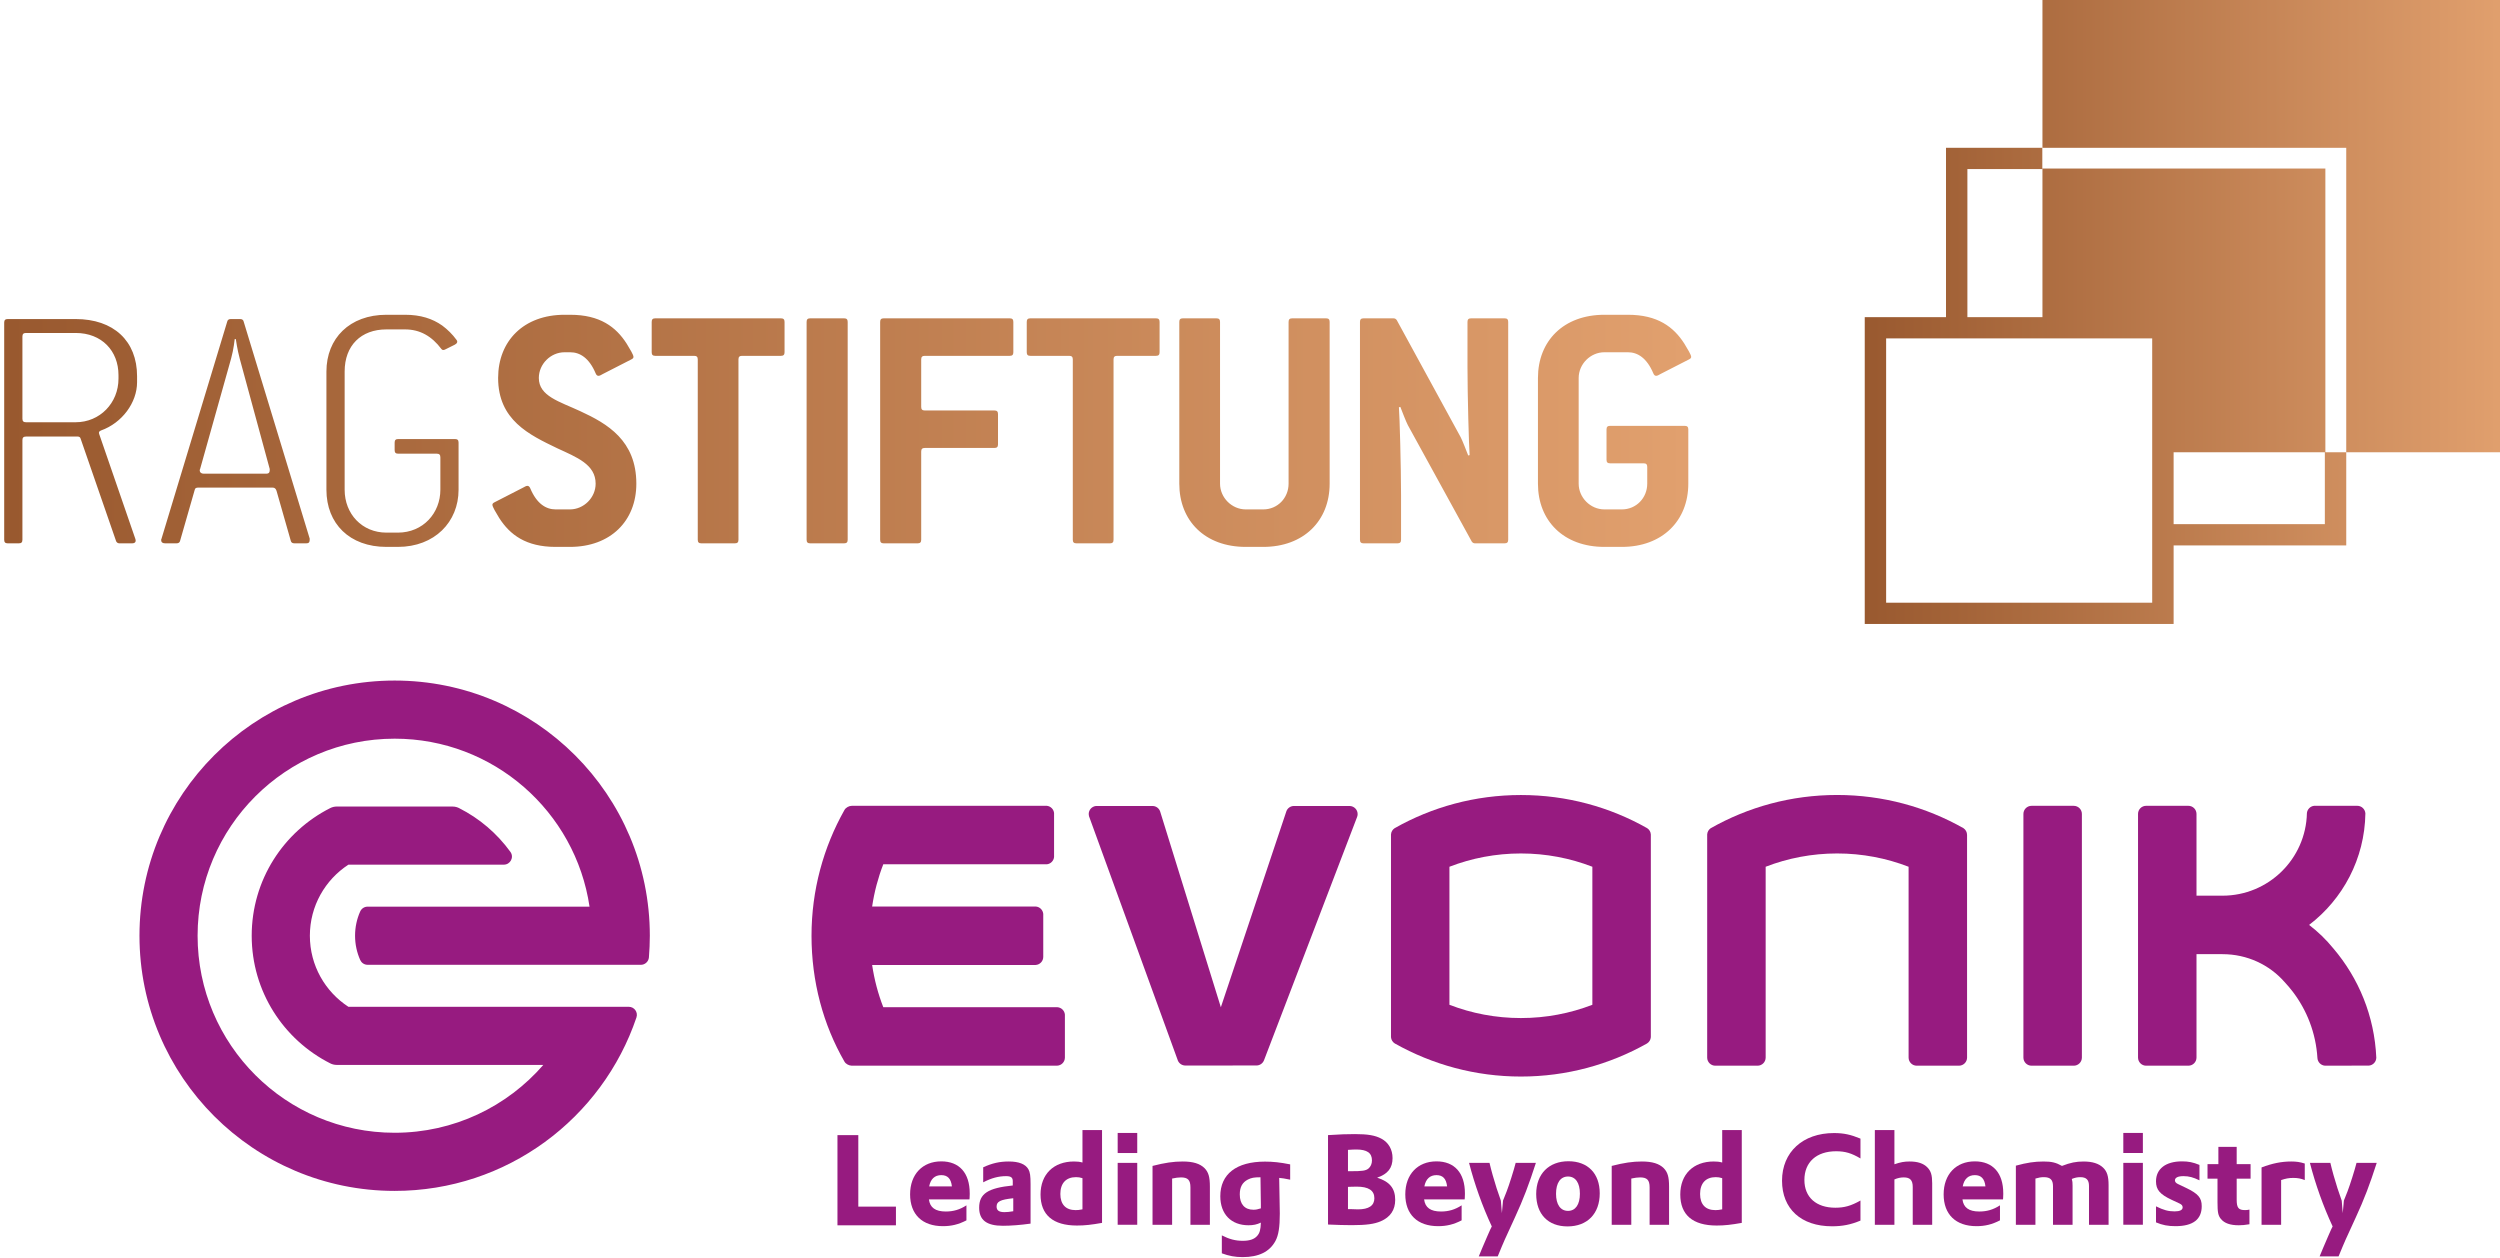 <?xml version="1.0" encoding="UTF-8" standalone="no"?>
<!-- Created with Inkscape (http://www.inkscape.org/) -->

<svg
   width="50.283mm"
   height="25.293mm"
   viewBox="0 0 50.283 25.293"
   version="1.1"
   id="svg2214"
   xml:space="preserve"
   inkscape:version="1.2 (dc2aedaf03, 2022-05-15)"
   sodipodi:docname="RAG-Evonik_New 2022.svg"
   xmlns:inkscape="http://www.inkscape.org/namespaces/inkscape"
   xmlns:sodipodi="http://sodipodi.sourceforge.net/DTD/sodipodi-0.dtd"
   xmlns="http://www.w3.org/2000/svg"
   xmlns:svg="http://www.w3.org/2000/svg"><sodipodi:namedview
     id="namedview2216"
     pagecolor="#ffffff"
     bordercolor="#666666"
     borderopacity="1.0"
     inkscape:showpageshadow="2"
     inkscape:pageopacity="0.0"
     inkscape:pagecheckerboard="0"
     inkscape:deskcolor="#d1d1d1"
     inkscape:document-units="mm"
     showgrid="false"
     inkscape:zoom="2.0510461"
     inkscape:cx="124.57058"
     inkscape:cy="78.984083"
     inkscape:window-width="1920"
     inkscape:window-height="1017"
     inkscape:window-x="-8"
     inkscape:window-y="-8"
     inkscape:window-maximized="1"
     inkscape:current-layer="layer1" /><defs
     id="defs2211"><clipPath
       clipPathUnits="userSpaceOnUse"
       id="clipPath2234"><path
         d="M 0,0 H 841.89 V 595.276 H 0 Z"
         id="path2232" /></clipPath><clipPath
       clipPathUnits="userSpaceOnUse"
       id="clipPath2256"><path
         d="M 670.723,41.166 H 799.447 V 75.577 H 670.723 Z"
         id="path2254" /></clipPath><linearGradient
       x1="0"
       y1="0"
       x2="1"
       y2="0"
       gradientUnits="userSpaceOnUse"
       gradientTransform="matrix(36.525,0,0,36.525,487.809,704.3)"
       spreadMethod="pad"
       id="linearGradient85"><stop
         style="stop-opacity:1;stop-color:#99592f"
         offset="0"
         id="stop81" /><stop
         style="stop-opacity:1;stop-color:#e1a06e"
         offset="1"
         id="stop83" /></linearGradient><clipPath
       clipPathUnits="userSpaceOnUse"
       id="clipPath95"><path
         d="m 472.974,703.915 c -2.319,0 -3.784,-1.486 -3.784,-3.602 v 0 -6.022 c 0,-2.117 1.465,-3.602 3.784,-3.602 v 0 h 0.998 c 2.299,0 3.785,1.485 3.785,3.602 v 0 3.092 c 0,0.142 -0.061,0.203 -0.204,0.203 v 0 H 473.3 c -0.142,0 -0.203,-0.061 -0.203,-0.203 v 0 -1.729 c 0,-0.143 0.061,-0.203 0.203,-0.203 v 0 h 1.914 c 0.142,0 0.203,-0.062 0.203,-0.205 v 0 -0.955 c 0,-0.815 -0.631,-1.466 -1.445,-1.466 v 0 h -0.998 c -0.793,0 -1.464,0.672 -1.464,1.466 v 0 6.022 c 0,0.794 0.671,1.466 1.464,1.466 v 0 h 1.343 c 0.55,0 1.079,-0.326 1.446,-1.201 v 0 c 0.04,-0.102 0.101,-0.142 0.162,-0.142 v 0 c 0.082,0 0.163,0.06 0.244,0.102 v 0 l 1.628,0.834 c 0.081,0.04 0.123,0.081 0.123,0.142 v 0 c 0,0.122 -0.204,0.448 -0.387,0.753 v 0 c -0.61,0.956 -1.526,1.648 -3.216,1.648 v 0 z m -59.247,0 c -2.32,0 -3.784,-1.486 -3.784,-3.602 v 0 c 0,-2.401 1.77,-3.235 3.377,-4.008 v 0 c 1.099,-0.51 2.179,-0.916 2.179,-2.014 v 0 c 0,-0.794 -0.673,-1.466 -1.467,-1.466 v 0 h -0.813 c -0.55,0 -1.078,0.325 -1.445,1.201 v 0 c -0.041,0.101 -0.101,0.142 -0.163,0.142 v 0 c -0.081,0 -0.162,-0.061 -0.244,-0.101 v 0 l -1.628,-0.835 c -0.081,-0.04 -0.122,-0.082 -0.122,-0.142 v 0 c 0,-0.122 0.203,-0.448 0.387,-0.753 v 0 c 0.61,-0.956 1.526,-1.648 3.215,-1.648 v 0 h 0.813 c 2.321,0 3.786,1.485 3.786,3.602 v 0 c 0,2.461 -1.649,3.418 -3.195,4.131 v 0 c -1.18,0.549 -2.361,0.854 -2.361,1.891 v 0 c 0,0.794 0.672,1.466 1.465,1.466 v 0 h 0.326 c 0.55,0 1.078,-0.326 1.446,-1.201 v 0 c 0.04,-0.102 0.1,-0.142 0.162,-0.142 v 0 c 0.081,0 0.162,0.06 0.243,0.102 v 0 l 1.629,0.834 c 0.081,0.04 0.122,0.081 0.122,0.142 v 0 c 0,0.122 -0.203,0.448 -0.387,0.753 v 0 c -0.61,0.956 -1.526,1.648 -3.215,1.648 v 0 z m -10.148,0 c -2.096,0 -3.419,-1.343 -3.419,-3.235 v 0 -6.736 c 0,-1.933 1.323,-3.255 3.419,-3.255 v 0 h 0.651 c 2.096,0 3.459,1.424 3.459,3.255 v 0 2.687 c 0,0.142 -0.061,0.203 -0.203,0.203 v 0 h -3.236 c -0.143,0 -0.203,-0.061 -0.203,-0.203 v 0 -0.428 c 0,-0.143 0.06,-0.203 0.203,-0.203 v 0 h 2.198 c 0.142,0 0.204,-0.062 0.204,-0.205 v 0 -1.851 c 0,-1.322 -0.977,-2.442 -2.422,-2.442 v 0 h -0.651 c -1.384,0 -2.381,1.059 -2.381,2.442 v 0 6.736 c 0,1.486 0.936,2.401 2.381,2.401 v 0 h 1.057 c 0.855,0 1.527,-0.386 2.077,-1.119 v 0 c 0.06,-0.082 0.142,-0.061 0.223,-0.02 v 0 l 0.529,0.264 c 0.123,0.061 0.204,0.163 0.102,0.285 v 0 c -0.223,0.306 -0.509,0.59 -0.814,0.814 v 0 c -0.549,0.386 -1.221,0.61 -2.117,0.61 v 0 z m 61.8,-0.203 c -0.143,0 -0.204,-0.061 -0.204,-0.204 v 0 -2.564 c 0,-1.607 0.082,-4.538 0.122,-5.026 v 0 l -0.081,-0.02 c -0.061,0.162 -0.346,0.896 -0.427,1.038 v 0 l -3.643,6.674 c -0.041,0.061 -0.101,0.102 -0.183,0.102 v 0 h -1.709 c -0.142,0 -0.205,-0.061 -0.205,-0.204 v 0 -12.412 c 0,-0.143 0.063,-0.204 0.205,-0.204 v 0 h 1.933 c 0.142,0 0.203,0.061 0.203,0.204 v 0 2.523 c 0,1.607 -0.081,4.537 -0.122,5.026 v 0 l 0.082,0.02 c 0.06,-0.162 0.346,-0.895 0.427,-1.037 v 0 l 3.642,-6.635 c 0.041,-0.06 0.102,-0.101 0.183,-0.101 v 0 h 1.69 c 0.142,0 0.203,0.061 0.203,0.204 v 0 12.412 c 0,0.143 -0.061,0.204 -0.203,0.204 v 0 z m -10.193,0 c -0.142,0 -0.204,-0.061 -0.204,-0.204 v 0 -9.217 c 0,-0.815 -0.63,-1.466 -1.444,-1.466 v 0 h -0.997 c -0.794,0 -1.465,0.672 -1.465,1.466 v 0 9.217 c 0,0.143 -0.062,0.204 -0.205,0.204 v 0 h -1.912 c -0.143,0 -0.204,-0.061 -0.204,-0.204 v 0 -9.217 c 0,-2.117 1.466,-3.602 3.786,-3.602 v 0 h 0.997 c 2.299,0 3.784,1.485 3.784,3.602 v 0 9.217 c 0,0.143 -0.061,0.204 -0.203,0.204 v 0 z m -14.919,0 c -0.143,0 -0.204,-0.061 -0.204,-0.204 v 0 -1.729 c 0,-0.143 0.061,-0.204 0.204,-0.204 v 0 h 2.217 c 0.142,0 0.203,-0.061 0.203,-0.203 v 0 -10.276 c 0,-0.143 0.062,-0.204 0.205,-0.204 v 0 h 1.912 c 0.143,0 0.204,0.061 0.204,0.204 v 0 10.276 c 0,0.142 0.061,0.203 0.203,0.203 v 0 h 2.218 c 0.143,0 0.203,0.061 0.203,0.204 v 0 1.729 c 0,0.143 -0.06,0.204 -0.203,0.204 v 0 z m -8.354,0 c -0.142,0 -0.203,-0.061 -0.203,-0.204 v 0 -12.412 c 0,-0.143 0.061,-0.204 0.203,-0.204 v 0 h 1.933 c 0.143,0 0.203,0.061 0.203,0.204 v 0 5.026 c 0,0.142 0.062,0.204 0.204,0.204 v 0 h 3.968 c 0.143,0 0.204,0.061 0.204,0.203 v 0 1.73 c 0,0.141 -0.061,0.203 -0.204,0.203 v 0 h -3.968 c -0.142,0 -0.204,0.061 -0.204,0.203 v 0 2.707 c 0,0.142 0.062,0.203 0.204,0.203 v 0 h 4.843 c 0.143,0 0.203,0.061 0.203,0.204 v 0 1.729 c 0,0.143 -0.06,0.204 -0.203,0.204 v 0 z m -4.19,0 c -0.143,0 -0.203,-0.061 -0.203,-0.204 v 0 -12.412 c 0,-0.143 0.06,-0.204 0.203,-0.204 v 0 h 1.933 c 0.143,0 0.204,0.061 0.204,0.204 v 0 12.412 c 0,0.143 -0.061,0.204 -0.204,0.204 v 0 z m -8.827,0 c -0.142,0 -0.203,-0.061 -0.203,-0.204 v 0 -1.729 c 0,-0.143 0.061,-0.204 0.203,-0.204 v 0 h 2.218 c 0.142,0 0.204,-0.061 0.204,-0.203 v 0 -10.276 c 0,-0.143 0.06,-0.204 0.203,-0.204 v 0 h 1.913 c 0.142,0 0.203,0.061 0.203,0.204 v 0 10.276 c 0,0.142 0.061,0.203 0.204,0.203 v 0 h 2.218 c 0.142,0 0.204,0.061 0.204,0.204 v 0 1.729 c 0,0.143 -0.062,0.204 -0.204,0.204 v 0 z m -24.185,-0.041 c -0.102,0 -0.182,-0.04 -0.203,-0.143 v 0 l -3.744,-12.372 c -0.021,-0.041 -0.021,-0.06 -0.021,-0.081 v 0 c 0,-0.122 0.082,-0.183 0.224,-0.183 v 0 h 0.652 c 0.102,0 0.183,0.041 0.203,0.142 v 0 l 0.835,2.91 c 0.019,0.102 0.101,0.123 0.203,0.123 v 0 h 4.233 c 0.122,0 0.182,-0.062 0.224,-0.184 v 0 l 0.813,-2.849 c 0.021,-0.101 0.102,-0.142 0.204,-0.142 v 0 h 0.671 c 0.184,0 0.203,0.082 0.203,0.264 v 0 l -3.764,12.372 c -0.02,0.103 -0.102,0.143 -0.203,0.143 v 0 z m -1.77,-8.628 c 0,0.021 0,0.061 0.021,0.082 v 0 l 1.77,6.307 c 0.142,0.51 0.203,1.1 0.203,1.1 v 0 h 0.062 c 0,0 0.081,-0.59 0.224,-1.12 v 0 l 1.709,-6.287 c 0,-0.142 0,-0.265 -0.204,-0.265 v 0 h -3.561 c -0.142,0 -0.224,0.081 -0.224,0.183 m -10.938,8.628 c -0.142,0 -0.203,-0.061 -0.203,-0.203 v 0 -12.372 c 0,-0.143 0.061,-0.204 0.203,-0.204 v 0 h 0.632 c 0.142,0 0.203,0.061 0.203,0.204 v 0 5.677 c 0,0.142 0.061,0.203 0.204,0.203 v 0 h 2.95 c 0.082,0 0.142,-0.04 0.163,-0.122 v 0 l 2.015,-5.82 c 0.02,-0.081 0.102,-0.142 0.183,-0.142 v 0 h 0.732 c 0.184,0 0.244,0.101 0.184,0.264 v 0 l -2.056,5.962 c -0.04,0.102 0,0.163 0.102,0.204 v 0 c 1.201,0.427 2.056,1.587 2.056,2.748 v 0 0.345 c 0,2.014 -1.343,3.256 -3.501,3.256 v 0 z m 0.835,-5.678 v 4.681 c 0,0.142 0.061,0.204 0.204,0.204 v 0 h 2.828 c 1.485,0 2.442,-1.017 2.442,-2.402 v 0 -0.203 c 0,-1.383 -1.058,-2.482 -2.442,-2.482 v 0 h -2.828 c -0.143,0 -0.204,0.06 -0.204,0.202"
         id="path93" /></clipPath><linearGradient
       x1="0"
       y1="0"
       x2="1"
       y2="0"
       gradientUnits="userSpaceOnUse"
       gradientTransform="matrix(96.119,0,0,96.119,381.8,697.302)"
       spreadMethod="pad"
       id="linearGradient105"><stop
         style="stop-opacity:1;stop-color:#99592f"
         offset="0"
         id="stop101" /><stop
         style="stop-opacity:1;stop-color:#e1a06e"
         offset="1"
         id="stop103" /></linearGradient></defs><g
     inkscape:label="Layer 1"
     inkscape:groupmode="layer"
     id="layer1"
     transform="translate(-306.627,-225.695)"><g
       id="g3130"><g
         id="g2561"
         transform="translate(72.856,30.445)"><g
           id="g2246"
           transform="matrix(0.353,0,0,-0.353,250.615,218.081)"><path
             d="M 0,0 H 1.188 V -4.074 H 3.332 V -5.139 H 0 Z"
             style="fill:#971b80;fill-opacity:1;fill-rule:nonzero;stroke:none"
             id="path2248" /></g><g
           id="g2250"
           transform="matrix(0.353,0,0,-0.353,-0.451,235.257)"><g
             id="g2252"
             clip-path="url(#clipPath2256)"><g
               id="g2258"
               transform="translate(717.756,45.737)"><path
                 d="M 0,0 C -0.05,0.439 -0.245,0.641 -0.605,0.641 -0.979,0.641 -1.216,0.417 -1.295,0 Z m -1.31,-0.741 c 0.058,-0.468 0.367,-0.691 0.964,-0.691 0.432,0 0.8,0.108 1.174,0.352 v -0.856 c -0.461,-0.237 -0.857,-0.331 -1.339,-0.331 -1.18,0 -1.871,0.669 -1.871,1.813 0,1.138 0.705,1.879 1.777,1.879 1.029,0 1.62,-0.662 1.62,-1.821 v -0.05 L 1.008,-0.662 1,-0.741 Z"
                 style="fill:#971b80;fill-opacity:1;fill-rule:nonzero;stroke:none"
                 id="path2260" /></g><g
               id="g2262"
               transform="translate(721.252,45.061)"><path
                 d="m 0,0 c -0.741,-0.079 -0.95,-0.187 -0.95,-0.475 0,-0.216 0.137,-0.317 0.446,-0.317 0.151,0 0.281,0.015 0.504,0.051 z m -1.713,1.763 c 0.518,0.238 0.943,0.331 1.461,0.331 0.576,0 0.95,-0.151 1.116,-0.446 C 0.957,1.483 0.986,1.274 0.986,0.806 v -2.252 c -0.562,-0.08 -1.13,-0.123 -1.576,-0.123 -0.928,0 -1.353,0.324 -1.353,1.029 0,0.799 0.497,1.123 1.915,1.267 v 0.245 c 0,0.208 -0.102,0.287 -0.382,0.287 -0.425,0 -0.835,-0.107 -1.303,-0.352 z"
                 style="fill:#971b80;fill-opacity:1;fill-rule:nonzero;stroke:none"
                 id="path2264" /></g><g
               id="g2266"
               transform="translate(725.195,46.205)"><path
                 d="m 0,0 c -0.144,0.043 -0.231,0.058 -0.367,0.058 -0.569,0 -0.893,-0.346 -0.893,-0.958 0,-0.597 0.31,-0.921 0.871,-0.921 0.116,0 0.202,0.008 0.389,0.044 z m 0,2.742 h 1.115 v -5.29 c -0.597,-0.107 -0.978,-0.151 -1.432,-0.151 -1.36,0 -2.072,0.605 -2.072,1.771 0,1.144 0.741,1.878 1.907,1.878 0.187,0 0.317,-0.014 0.482,-0.058 z"
                 style="fill:#971b80;fill-opacity:1;fill-rule:nonzero;stroke:none"
                 id="path2268" /></g><path
               d="m 727.201,47.076 h 1.115 V 43.55 h -1.115 z m 0,1.705 h 1.115 v -1.144 h -1.115 z"
               style="fill:#971b80;fill-opacity:1;fill-rule:nonzero;stroke:none"
               id="path2270" /><g
               id="g2272"
               transform="translate(729.187,46.903)"><path
                 d="m 0,0 c 0.698,0.18 1.195,0.252 1.72,0.252 0.591,0 0.986,-0.123 1.245,-0.381 C 3.188,-0.36 3.268,-0.626 3.268,-1.18 V -3.354 H 2.16 v 2.131 c 0,0.417 -0.145,0.568 -0.54,0.568 -0.159,0 -0.296,-0.022 -0.504,-0.065 V -3.354 H 0 Z"
                 style="fill:#971b80;fill-opacity:1;fill-rule:nonzero;stroke:none"
                 id="path2274" /></g><g
               id="g2276"
               transform="translate(735.36,44.737)"><path
                 d="m 0,0 c 0,0.165 0,0.18 -0.007,0.439 0,0.151 -0.007,0.59 -0.015,1.08 -0.366,0 -0.518,-0.029 -0.719,-0.13 -0.317,-0.165 -0.461,-0.432 -0.461,-0.849 0,-0.554 0.281,-0.871 0.778,-0.871 0.143,0 0.244,0.022 0.424,0.079 z m -2.224,-1.792 c 0.425,-0.216 0.77,-0.31 1.195,-0.31 0.382,0 0.647,0.087 0.813,0.274 0.151,0.166 0.202,0.353 0.216,0.763 -0.231,-0.108 -0.424,-0.151 -0.705,-0.151 -0.986,0 -1.606,0.633 -1.606,1.655 0,1.26 0.915,1.972 2.548,1.972 0.454,0 0.857,-0.043 1.433,-0.158 V 1.382 C 1.346,1.447 1.231,1.468 1.044,1.483 L 1.065,0.295 c 0.007,-0.345 0.014,-0.842 0.014,-0.842 0,-0.77 -0.071,-1.238 -0.251,-1.568 -0.332,-0.612 -0.95,-0.915 -1.864,-0.915 -0.439,0 -0.778,0.065 -1.188,0.216 z"
                 style="fill:#971b80;fill-opacity:1;fill-rule:nonzero;stroke:none"
                 id="path2278" /></g><g
               id="g2280"
               transform="translate(740.323,44.441)"><path
                 d="m 0,0 h 0.151 l 0.418,-0.014 c 0.618,0 0.935,0.215 0.935,0.633 0,0.446 -0.331,0.662 -1.008,0.662 -0.15,0 -0.15,0 -0.323,-0.007 L 0,1.267 Z m 0,2.16 h 0.151 c 0.677,0 0.857,0.028 1.015,0.151 0.129,0.107 0.201,0.273 0.201,0.46 0,0.432 -0.28,0.626 -0.899,0.626 C 0.388,3.397 0.173,3.39 0,3.376 Z M -1.137,4.217 C -0.49,4.261 -0.029,4.275 0.403,4.275 1.13,4.275 1.547,4.203 1.9,4.016 2.31,3.8 2.54,3.397 2.54,2.908 2.54,2.347 2.274,2.001 1.662,1.792 2.382,1.562 2.691,1.181 2.691,0.526 c 0,-0.569 -0.273,-0.979 -0.82,-1.217 -0.367,-0.158 -0.828,-0.223 -1.655,-0.223 -0.389,0 -0.885,0.015 -1.353,0.036 z"
                 style="fill:#971b80;fill-opacity:1;fill-rule:nonzero;stroke:none"
                 id="path2282" /></g><g
               id="g2284"
               transform="translate(745.971,45.737)"><path
                 d="M 0,0 C -0.05,0.439 -0.245,0.641 -0.605,0.641 -0.979,0.641 -1.216,0.417 -1.295,0 Z m -1.31,-0.741 c 0.058,-0.468 0.367,-0.691 0.964,-0.691 0.432,0 0.8,0.108 1.174,0.352 v -0.856 c -0.461,-0.237 -0.857,-0.331 -1.339,-0.331 -1.18,0 -1.871,0.669 -1.871,1.813 0,1.138 0.705,1.879 1.777,1.879 1.029,0 1.62,-0.662 1.62,-1.821 v -0.05 L 1.008,-0.662 1,-0.741 Z"
                 style="fill:#971b80;fill-opacity:1;fill-rule:nonzero;stroke:none"
                 id="path2286" /></g><g
               id="g2288"
               transform="translate(748.388,47.075)"><path
                 d="m 0,0 c 0.094,-0.41 0.259,-0.993 0.403,-1.439 l 0.244,-0.712 0.058,-0.713 0.065,0.719 0.209,0.526 C 1.116,-1.266 1.396,-0.381 1.49,0 H 2.642 C 2.245,-1.23 1.929,-2.066 1.447,-3.109 L 1.144,-3.771 0.871,-4.368 C 0.77,-4.599 0.655,-4.865 0.468,-5.326 h -1.079 l 0.208,0.504 0.288,0.67 c 0.079,0.187 0.137,0.309 0.159,0.359 0.014,0.022 0.05,0.094 0.086,0.173 -0.54,1.159 -0.979,2.397 -1.296,3.62 z"
                 style="fill:#971b80;fill-opacity:1;fill-rule:nonzero;stroke:none"
                 id="path2290" /></g><g
               id="g2292"
               transform="translate(752.178,45.313)"><path
                 d="m 0,0 c 0,-0.611 0.252,-0.972 0.684,-0.972 0.424,0 0.676,0.361 0.676,0.979 0,0.619 -0.252,0.979 -0.676,0.979 C 0.252,0.986 0,0.626 0,0 m 2.49,0.028 c 0,-1.158 -0.705,-1.885 -1.835,-1.885 -1.109,0 -1.785,0.698 -1.785,1.849 0,1.138 0.72,1.864 1.835,1.864 1.108,0 1.785,-0.697 1.785,-1.828"
                 style="fill:#971b80;fill-opacity:1;fill-rule:nonzero;stroke:none"
                 id="path2294" /></g><g
               id="g2296"
               transform="translate(755.35,46.903)"><path
                 d="m 0,0 c 0.698,0.18 1.195,0.252 1.72,0.252 0.591,0 0.986,-0.123 1.245,-0.381 C 3.188,-0.36 3.268,-0.626 3.268,-1.18 V -3.354 H 2.16 v 2.131 c 0,0.417 -0.145,0.568 -0.54,0.568 -0.159,0 -0.296,-0.022 -0.504,-0.065 V -3.354 H 0 Z"
                 style="fill:#971b80;fill-opacity:1;fill-rule:nonzero;stroke:none"
                 id="path2298" /></g><g
               id="g2300"
               transform="translate(761.646,46.205)"><path
                 d="m 0,0 c -0.144,0.043 -0.231,0.058 -0.367,0.058 -0.569,0 -0.893,-0.346 -0.893,-0.958 0,-0.597 0.31,-0.921 0.871,-0.921 0.116,0 0.202,0.008 0.389,0.044 z m 0,2.742 h 1.115 v -5.29 c -0.597,-0.107 -0.978,-0.151 -1.432,-0.151 -1.36,0 -2.072,0.605 -2.072,1.771 0,1.144 0.741,1.878 1.907,1.878 0.187,0 0.317,-0.014 0.482,-0.058 z"
                 style="fill:#971b80;fill-opacity:1;fill-rule:nonzero;stroke:none"
                 id="path2302" /></g><g
               id="g2304"
               transform="translate(769.524,43.787)"><path
                 d="m 0,0 c -0.554,-0.231 -1.029,-0.324 -1.62,-0.324 -1.762,0 -2.849,0.993 -2.849,2.598 0,1.627 1.18,2.714 2.958,2.714 0.554,0 0.957,-0.087 1.511,-0.317 v -1.13 c -0.511,0.302 -0.871,0.41 -1.389,0.41 -1.115,0 -1.806,-0.619 -1.806,-1.634 0,-0.986 0.669,-1.583 1.763,-1.583 0.518,0 0.899,0.108 1.432,0.41 z"
                 style="fill:#971b80;fill-opacity:1;fill-rule:nonzero;stroke:none"
                 id="path2306" /></g><g
               id="g2308"
               transform="translate(770.343,48.947)"><path
                 d="m 0,0 h 1.115 v -1.95 c 0.338,0.115 0.554,0.158 0.864,0.158 0.461,0 0.792,-0.108 1.015,-0.338 0.201,-0.202 0.273,-0.439 0.273,-0.9 V -5.398 H 2.159 v 2.152 c 0,0.389 -0.151,0.547 -0.511,0.547 -0.187,0 -0.346,-0.036 -0.533,-0.115 V -5.398 H 0 Z"
                 style="fill:#971b80;fill-opacity:1;fill-rule:nonzero;stroke:none"
                 id="path2310" /></g><g
               id="g2312"
               transform="translate(776.645,45.737)"><path
                 d="M 0,0 C -0.05,0.439 -0.245,0.641 -0.605,0.641 -0.979,0.641 -1.216,0.417 -1.295,0 Z m -1.31,-0.741 c 0.058,-0.468 0.367,-0.691 0.964,-0.691 0.432,0 0.8,0.108 1.174,0.352 v -0.856 c -0.461,-0.237 -0.857,-0.331 -1.339,-0.331 -1.18,0 -1.871,0.669 -1.871,1.813 0,1.138 0.705,1.879 1.777,1.879 1.029,0 1.62,-0.662 1.62,-1.821 v -0.05 L 1.008,-0.662 1,-0.741 Z"
                 style="fill:#971b80;fill-opacity:1;fill-rule:nonzero;stroke:none"
                 id="path2314" /></g><g
               id="g2316"
               transform="translate(778.378,46.917)"><path
                 d="m 0,0 c 0.634,0.173 1.065,0.237 1.576,0.237 0.461,0 0.705,-0.057 1.051,-0.251 0.482,0.187 0.799,0.251 1.231,0.251 0.503,0 0.863,-0.115 1.108,-0.345 0.23,-0.216 0.317,-0.497 0.317,-1 v -2.26 H 4.167 v 2.209 c 0,0.353 -0.151,0.504 -0.496,0.504 -0.166,0 -0.303,-0.029 -0.483,-0.101 0.036,-0.129 0.043,-0.209 0.043,-0.381 V -3.368 H 2.116 v 2.195 c 0,0.367 -0.151,0.518 -0.518,0.518 -0.166,0 -0.288,-0.022 -0.483,-0.079 V -3.368 H 0 Z"
                 style="fill:#971b80;fill-opacity:1;fill-rule:nonzero;stroke:none"
                 id="path2318" /></g><path
               d="m 784.5,47.076 h 1.115 V 43.55 H 784.5 Z m 0,1.705 h 1.115 V 47.637 H 784.5 Z"
               style="fill:#971b80;fill-opacity:1;fill-rule:nonzero;stroke:none"
               id="path2320" /><g
               id="g2322"
               transform="translate(786.363,44.6)"><path
                 d="m 0,0 c 0.432,-0.216 0.705,-0.288 1.065,-0.288 0.295,0 0.453,0.079 0.453,0.23 0,0.094 -0.05,0.159 -0.172,0.217 L 0.9,0.367 C 0.223,0.684 0,0.943 0,1.425 0,2.137 0.554,2.562 1.482,2.562 1.843,2.562 2.108,2.512 2.476,2.36 V 1.482 C 2.116,1.655 1.878,1.72 1.562,1.72 1.252,1.72 1.079,1.634 1.079,1.482 1.079,1.389 1.137,1.324 1.259,1.267 L 1.698,1.058 C 2.404,0.72 2.605,0.49 2.605,0.007 2.605,-0.749 2.102,-1.13 1.108,-1.13 0.684,-1.13 0.374,-1.072 0,-0.914 Z"
                 style="fill:#971b80;fill-opacity:1;fill-rule:nonzero;stroke:none"
                 id="path2324" /></g><g
               id="g2326"
               transform="translate(789.298,47.004)"><path
                 d="M 0,0 H 0.619 V 0.986 H 1.662 V 0 H 2.454 V -0.827 H 1.662 v -1.195 c 0,-0.468 0.101,-0.597 0.483,-0.597 0.079,0 0.13,0.007 0.244,0.028 V -3.425 C 2.13,-3.469 1.965,-3.483 1.778,-3.483 c -0.483,0 -0.814,0.115 -1.015,0.36 -0.158,0.194 -0.194,0.374 -0.194,0.957 v 1.339 H 0 Z"
                 style="fill:#971b80;fill-opacity:1;fill-rule:nonzero;stroke:none"
                 id="path2328" /></g><g
               id="g2330"
               transform="translate(792.377,46.816)"><path
                 d="m 0,0 c 0.605,0.231 1.13,0.339 1.691,0.339 0.295,0 0.497,-0.03 0.771,-0.116 V -0.72 c -0.217,0.087 -0.396,0.123 -0.655,0.123 -0.252,0 -0.439,-0.036 -0.692,-0.123 V -3.267 H 0 Z"
                 style="fill:#971b80;fill-opacity:1;fill-rule:nonzero;stroke:none"
                 id="path2332" /></g><g
               id="g2334"
               transform="translate(796.298,47.075)"><path
                 d="m 0,0 c 0.094,-0.41 0.259,-0.993 0.403,-1.439 l 0.244,-0.712 0.058,-0.713 0.065,0.719 0.209,0.526 C 1.115,-1.266 1.396,-0.381 1.49,0 H 2.641 C 2.245,-1.23 1.929,-2.066 1.447,-3.109 L 1.144,-3.771 0.871,-4.368 C 0.77,-4.599 0.655,-4.865 0.468,-5.326 h -1.08 l 0.209,0.504 0.288,0.67 c 0.079,0.187 0.137,0.309 0.159,0.359 0.014,0.022 0.05,0.094 0.085,0.173 -0.539,1.159 -0.978,2.397 -1.295,3.62 z"
                 style="fill:#971b80;fill-opacity:1;fill-rule:nonzero;stroke:none"
                 id="path2336" /></g><g
               id="g2338"
               transform="translate(798.294,52.618)"><path
                 d="m 0,0 -2.306,-0.004 c -0.228,0.017 -0.409,0.199 -0.427,0.426 -0.086,1.432 -0.603,2.745 -1.423,3.811 -0.143,0.184 -0.293,0.362 -0.453,0.532 -0.86,0.98 -2.126,1.585 -3.535,1.585 h -1.48 V 0.459 c 0,-0.256 -0.207,-0.464 -0.464,-0.464 h -2.405 c -0.256,0 -0.462,0.208 -0.462,0.464 v 13.885 c 10e-4,0.254 0.208,0.459 0.462,0.459 h 2.405 c 0.255,0 0.462,-0.205 0.464,-0.459 V 9.682 h 1.48 c 2.622,0 4.754,2.097 4.811,4.706 0.022,0.218 0.194,0.392 0.411,0.415 h 2.459 c 0.245,0 0.445,-0.19 0.462,-0.433 C -0.04,11.779 -1.289,9.481 -3.208,8.016 -2.695,7.625 -2.231,7.174 -1.824,6.674 -0.384,4.983 0.519,2.82 0.621,0.449 0.615,0.211 0.429,0.018 0.195,0 Z"
                 style="fill:#971b80;fill-opacity:1;fill-rule:nonzero;stroke:none"
                 id="path2340" /></g><g
               id="g2342"
               transform="translate(778.808,53.076)"><path
                 d="m 0,0 v 13.881 c 0,0.256 0.207,0.463 0.463,0.463 h 2.406 c 0.255,0 0.463,-0.207 0.463,-0.463 L 3.332,0 c 0,-0.255 -0.208,-0.463 -0.463,-0.463 H 0.456 C 0.204,-0.459 0,-0.254 0,0"
                 style="fill:#971b80;fill-opacity:1;fill-rule:nonzero;stroke:none"
                 id="path2344" /></g><g
               id="g2346"
               transform="translate(772.266,63.949)"><path
                 d="M 0,0 C -1.263,0.488 -2.636,0.757 -4.072,0.757 -5.508,0.757 -6.881,0.488 -8.144,0 v -10.873 c 0,-0.255 -0.207,-0.463 -0.463,-0.463 h -2.413 c -0.252,0.004 -0.456,0.209 -0.456,0.463 V 1.84 c 0.008,0.146 0.085,0.274 0.197,0.352 2.127,1.208 4.586,1.897 7.207,1.897 C -1.453,4.089 1.004,3.4 3.13,2.195 3.251,2.112 3.331,1.972 3.331,1.813 l 10e-4,-12.686 c 0,-0.255 -0.208,-0.463 -0.463,-0.463 H 0.457 C 0.204,-11.332 0,-11.127 0,-10.873 Z"
                 style="fill:#971b80;fill-opacity:1;fill-rule:nonzero;stroke:none"
                 id="path2348" /></g><g
               id="g2350"
               transform="translate(750.177,51.995)"><path
                 d="m 0,0 c -2.599,0 -5.039,0.679 -7.183,1.883 -0.123,0.076 -0.208,0.208 -0.22,0.361 v 11.547 c 0.008,0.152 0.09,0.285 0.211,0.362 2.124,1.203 4.578,1.888 7.192,1.888 2.614,0 5.068,-0.685 7.192,-1.888 0.121,-0.077 0.203,-0.21 0.211,-0.362 V 2.244 C 7.391,2.091 7.306,1.959 7.183,1.883 5.039,0.679 2.598,0 0,0 m 4.071,11.954 c -1.264,0.488 -2.636,0.757 -4.072,0.757 -1.436,0 -2.809,-0.269 -4.072,-0.757 V 4.089 c 1.263,-0.488 2.636,-0.756 4.072,-0.756 1.436,0 2.808,0.268 4.072,0.756 z"
                 style="fill:#971b80;fill-opacity:1;fill-rule:evenodd;stroke:none"
                 id="path2352" /></g><g
               id="g2354"
               transform="translate(737.216,67.41)"><path
                 d="m 0,0 h 3.22 c 0.243,-0.013 0.438,-0.214 0.438,-0.462 0,-0.055 -0.011,-0.109 -0.029,-0.158 l -5.305,-13.865 c -0.068,-0.177 -0.237,-0.3 -0.433,-0.3 l -4.05,-0.002 c -0.186,0 -0.347,0.11 -0.421,0.27 l -5.07,13.94 c -0.01,0.038 -0.015,0.077 -0.015,0.118 0,0.237 0.177,0.431 0.406,0.459 h 3.26 c 0.189,-0.013 0.346,-0.14 0.404,-0.312 l 3.459,-11.155 3.737,11.177 C -0.335,-0.128 -0.182,-0.011 0,0"
                 style="fill:#971b80;fill-opacity:1;fill-rule:nonzero;stroke:none"
                 id="path2356" /></g><g
               id="g2358"
               transform="translate(723.747,52.614)"><path
                 d="m 0,0 h -11.708 c -0.161,0.009 -0.329,0.099 -0.404,0.23 -1.218,2.112 -1.878,4.571 -1.878,7.172 0,2.604 0.682,5.047 1.875,7.163 0.083,0.148 0.265,0.243 0.436,0.243 L -0.58,14.807 c 0.217,-0.024 0.389,-0.197 0.41,-0.413 V 11.89 c -0.021,-0.219 -0.194,-0.393 -0.411,-0.415 h -9.32 c -0.297,-0.765 -0.512,-1.571 -0.635,-2.406 h 9.322 c 0.226,-0.016 0.407,-0.194 0.428,-0.42 V 6.2 c 0,-0.247 -0.194,-0.449 -0.437,-0.462 h -9.313 c 0.123,-0.836 0.338,-1.642 0.635,-2.406 H 0.015 C 0.244,3.317 0.428,3.137 0.447,2.911 V 0.462 C 0.447,0.213 0.251,0.01 0,0"
                 style="fill:#971b80;fill-opacity:1;fill-rule:nonzero;stroke:none"
                 id="path2360" /></g><g
               id="g2362"
               transform="translate(686.004,71.246)"><path
                 d="m 0,0 c -6.2,0 -11.227,-5.027 -11.227,-11.227 0,-6.201 5.027,-11.227 11.227,-11.227 3.382,0 6.413,1.497 8.471,3.865 H -3.295 c -0.144,0 -0.272,0.037 -0.373,0.089 -2.655,1.341 -4.476,4.094 -4.476,7.273 0,3.18 1.819,5.931 4.476,7.273 0.11,0.056 0.24,0.088 0.374,0.088 h 6.585 c 0.192,0 0.318,-0.058 0.377,-0.088 1.167,-0.588 2.165,-1.444 2.927,-2.494 0.226,-0.311 -0.005,-0.73 -0.372,-0.73 h -8.857 c -1.323,-0.862 -2.196,-2.353 -2.196,-4.049 0,-1.696 0.873,-3.188 2.196,-4.05 h 15.978 c 0.309,0 0.535,-0.306 0.434,-0.607 -1.942,-5.745 -7.377,-9.883 -13.778,-9.883 -8.03,0 -14.539,6.51 -14.539,14.54 0,8.029 6.509,14.539 14.539,14.539 8.03,0 14.54,-6.51 14.54,-14.539 0,-0.416 -0.02,-0.828 -0.052,-1.235 -0.02,-0.25 -0.237,-0.422 -0.448,-0.422 H -1.542 c -0.203,0 -0.357,0.13 -0.42,0.274 -0.188,0.422 -0.293,0.891 -0.293,1.383 0,0.492 0.104,0.961 0.293,1.382 0.074,0.165 0.237,0.274 0.421,0.274 H 11.105 C 10.304,-4.157 5.638,0 0,0"
                 style="fill:#971b80;fill-opacity:1;fill-rule:nonzero;stroke:none"
                 id="path2364" /></g></g></g></g><g
         id="g1643"
         transform="translate(79.943,205.573)"><path
           d="m 497.936,722.302 v -8.874 h 16.12 1.189 v -1.181 -16.166 h -1.189 v 16.166 h -16.12 v -8.468 h -4.277 v 8.438 h 4.269 v 1.212 h -5.488 v -9.65 h -4.63 v -17.481 h 17.599 v 4.475 h 9.836 v 5.308 h 9.09 v 26.221 z m -8.907,-19.733 h 15.16 v -15.06 h -15.16 z m 16.38,-6.488 h 8.617 v -4.096 h -8.617 z"
           style="fill:url(#linearGradient85);stroke:none"
           id="path87"
           transform="matrix(0.353,0,0,-0.353,91.993,274.935)" /><g
           id="g89"
           transform="matrix(0.353,0,0,-0.353,91.993,274.935)"><g
             id="g91"
             clip-path="url(#clipPath95)"><g
               id="g97"><g
                 id="g99"><path
                   d="m 472.974,703.915 c -2.319,0 -3.784,-1.486 -3.784,-3.602 v 0 -6.022 c 0,-2.117 1.465,-3.602 3.784,-3.602 v 0 h 0.998 c 2.299,0 3.785,1.485 3.785,3.602 v 0 3.092 c 0,0.142 -0.061,0.203 -0.204,0.203 v 0 H 473.3 c -0.142,0 -0.203,-0.061 -0.203,-0.203 v 0 -1.729 c 0,-0.143 0.061,-0.203 0.203,-0.203 v 0 h 1.914 c 0.142,0 0.203,-0.062 0.203,-0.205 v 0 -0.955 c 0,-0.815 -0.631,-1.466 -1.445,-1.466 v 0 h -0.998 c -0.793,0 -1.464,0.672 -1.464,1.466 v 0 6.022 c 0,0.794 0.671,1.466 1.464,1.466 v 0 h 1.343 c 0.55,0 1.079,-0.326 1.446,-1.201 v 0 c 0.04,-0.102 0.101,-0.142 0.162,-0.142 v 0 c 0.082,0 0.163,0.06 0.244,0.102 v 0 l 1.628,0.834 c 0.081,0.04 0.123,0.081 0.123,0.142 v 0 c 0,0.122 -0.204,0.448 -0.387,0.753 v 0 c -0.61,0.956 -1.526,1.648 -3.216,1.648 v 0 z m -59.247,0 c -2.32,0 -3.784,-1.486 -3.784,-3.602 v 0 c 0,-2.401 1.77,-3.235 3.377,-4.008 v 0 c 1.099,-0.51 2.179,-0.916 2.179,-2.014 v 0 c 0,-0.794 -0.673,-1.466 -1.467,-1.466 v 0 h -0.813 c -0.55,0 -1.078,0.325 -1.445,1.201 v 0 c -0.041,0.101 -0.101,0.142 -0.163,0.142 v 0 c -0.081,0 -0.162,-0.061 -0.244,-0.101 v 0 l -1.628,-0.835 c -0.081,-0.04 -0.122,-0.082 -0.122,-0.142 v 0 c 0,-0.122 0.203,-0.448 0.387,-0.753 v 0 c 0.61,-0.956 1.526,-1.648 3.215,-1.648 v 0 h 0.813 c 2.321,0 3.786,1.485 3.786,3.602 v 0 c 0,2.461 -1.649,3.418 -3.195,4.131 v 0 c -1.18,0.549 -2.361,0.854 -2.361,1.891 v 0 c 0,0.794 0.672,1.466 1.465,1.466 v 0 h 0.326 c 0.55,0 1.078,-0.326 1.446,-1.201 v 0 c 0.04,-0.102 0.1,-0.142 0.162,-0.142 v 0 c 0.081,0 0.162,0.06 0.243,0.102 v 0 l 1.629,0.834 c 0.081,0.04 0.122,0.081 0.122,0.142 v 0 c 0,0.122 -0.203,0.448 -0.387,0.753 v 0 c -0.61,0.956 -1.526,1.648 -3.215,1.648 v 0 z m -10.148,0 c -2.096,0 -3.419,-1.343 -3.419,-3.235 v 0 -6.736 c 0,-1.933 1.323,-3.255 3.419,-3.255 v 0 h 0.651 c 2.096,0 3.459,1.424 3.459,3.255 v 0 2.687 c 0,0.142 -0.061,0.203 -0.203,0.203 v 0 h -3.236 c -0.143,0 -0.203,-0.061 -0.203,-0.203 v 0 -0.428 c 0,-0.143 0.06,-0.203 0.203,-0.203 v 0 h 2.198 c 0.142,0 0.204,-0.062 0.204,-0.205 v 0 -1.851 c 0,-1.322 -0.977,-2.442 -2.422,-2.442 v 0 h -0.651 c -1.384,0 -2.381,1.059 -2.381,2.442 v 0 6.736 c 0,1.486 0.936,2.401 2.381,2.401 v 0 h 1.057 c 0.855,0 1.527,-0.386 2.077,-1.119 v 0 c 0.06,-0.082 0.142,-0.061 0.223,-0.02 v 0 l 0.529,0.264 c 0.123,0.061 0.204,0.163 0.102,0.285 v 0 c -0.223,0.306 -0.509,0.59 -0.814,0.814 v 0 c -0.549,0.386 -1.221,0.61 -2.117,0.61 v 0 z m 61.8,-0.203 c -0.143,0 -0.204,-0.061 -0.204,-0.204 v 0 -2.564 c 0,-1.607 0.082,-4.538 0.122,-5.026 v 0 l -0.081,-0.02 c -0.061,0.162 -0.346,0.896 -0.427,1.038 v 0 l -3.643,6.674 c -0.041,0.061 -0.101,0.102 -0.183,0.102 v 0 h -1.709 c -0.142,0 -0.205,-0.061 -0.205,-0.204 v 0 -12.412 c 0,-0.143 0.063,-0.204 0.205,-0.204 v 0 h 1.933 c 0.142,0 0.203,0.061 0.203,0.204 v 0 2.523 c 0,1.607 -0.081,4.537 -0.122,5.026 v 0 l 0.082,0.02 c 0.06,-0.162 0.346,-0.895 0.427,-1.037 v 0 l 3.642,-6.635 c 0.041,-0.06 0.102,-0.101 0.183,-0.101 v 0 h 1.69 c 0.142,0 0.203,0.061 0.203,0.204 v 0 12.412 c 0,0.143 -0.061,0.204 -0.203,0.204 v 0 z m -10.193,0 c -0.142,0 -0.204,-0.061 -0.204,-0.204 v 0 -9.217 c 0,-0.815 -0.63,-1.466 -1.444,-1.466 v 0 h -0.997 c -0.794,0 -1.465,0.672 -1.465,1.466 v 0 9.217 c 0,0.143 -0.062,0.204 -0.205,0.204 v 0 h -1.912 c -0.143,0 -0.204,-0.061 -0.204,-0.204 v 0 -9.217 c 0,-2.117 1.466,-3.602 3.786,-3.602 v 0 h 0.997 c 2.299,0 3.784,1.485 3.784,3.602 v 0 9.217 c 0,0.143 -0.061,0.204 -0.203,0.204 v 0 z m -14.919,0 c -0.143,0 -0.204,-0.061 -0.204,-0.204 v 0 -1.729 c 0,-0.143 0.061,-0.204 0.204,-0.204 v 0 h 2.217 c 0.142,0 0.203,-0.061 0.203,-0.203 v 0 -10.276 c 0,-0.143 0.062,-0.204 0.205,-0.204 v 0 h 1.912 c 0.143,0 0.204,0.061 0.204,0.204 v 0 10.276 c 0,0.142 0.061,0.203 0.203,0.203 v 0 h 2.218 c 0.143,0 0.203,0.061 0.203,0.204 v 0 1.729 c 0,0.143 -0.06,0.204 -0.203,0.204 v 0 z m -8.354,0 c -0.142,0 -0.203,-0.061 -0.203,-0.204 v 0 -12.412 c 0,-0.143 0.061,-0.204 0.203,-0.204 v 0 h 1.933 c 0.143,0 0.203,0.061 0.203,0.204 v 0 5.026 c 0,0.142 0.062,0.204 0.204,0.204 v 0 h 3.968 c 0.143,0 0.204,0.061 0.204,0.203 v 0 1.73 c 0,0.141 -0.061,0.203 -0.204,0.203 v 0 h -3.968 c -0.142,0 -0.204,0.061 -0.204,0.203 v 0 2.707 c 0,0.142 0.062,0.203 0.204,0.203 v 0 h 4.843 c 0.143,0 0.203,0.061 0.203,0.204 v 0 1.729 c 0,0.143 -0.06,0.204 -0.203,0.204 v 0 z m -4.19,0 c -0.143,0 -0.203,-0.061 -0.203,-0.204 v 0 -12.412 c 0,-0.143 0.06,-0.204 0.203,-0.204 v 0 h 1.933 c 0.143,0 0.204,0.061 0.204,0.204 v 0 12.412 c 0,0.143 -0.061,0.204 -0.204,0.204 v 0 z m -8.827,0 c -0.142,0 -0.203,-0.061 -0.203,-0.204 v 0 -1.729 c 0,-0.143 0.061,-0.204 0.203,-0.204 v 0 h 2.218 c 0.142,0 0.204,-0.061 0.204,-0.203 v 0 -10.276 c 0,-0.143 0.06,-0.204 0.203,-0.204 v 0 h 1.913 c 0.142,0 0.203,0.061 0.203,0.204 v 0 10.276 c 0,0.142 0.061,0.203 0.204,0.203 v 0 h 2.218 c 0.142,0 0.204,0.061 0.204,0.204 v 0 1.729 c 0,0.143 -0.062,0.204 -0.204,0.204 v 0 z m -24.185,-0.041 c -0.102,0 -0.182,-0.04 -0.203,-0.143 v 0 l -3.744,-12.372 c -0.021,-0.041 -0.021,-0.06 -0.021,-0.081 v 0 c 0,-0.122 0.082,-0.183 0.224,-0.183 v 0 h 0.652 c 0.102,0 0.183,0.041 0.203,0.142 v 0 l 0.835,2.91 c 0.019,0.102 0.101,0.123 0.203,0.123 v 0 h 4.233 c 0.122,0 0.182,-0.062 0.224,-0.184 v 0 l 0.813,-2.849 c 0.021,-0.101 0.102,-0.142 0.204,-0.142 v 0 h 0.671 c 0.184,0 0.203,0.082 0.203,0.264 v 0 l -3.764,12.372 c -0.02,0.103 -0.102,0.143 -0.203,0.143 v 0 z m -1.77,-8.628 c 0,0.021 0,0.061 0.021,0.082 v 0 l 1.77,6.307 c 0.142,0.51 0.203,1.1 0.203,1.1 v 0 h 0.062 c 0,0 0.081,-0.59 0.224,-1.12 v 0 l 1.709,-6.287 c 0,-0.142 0,-0.265 -0.204,-0.265 v 0 h -3.561 c -0.142,0 -0.224,0.081 -0.224,0.183 m -10.938,8.628 c -0.142,0 -0.203,-0.061 -0.203,-0.203 v 0 -12.372 c 0,-0.143 0.061,-0.204 0.203,-0.204 v 0 h 0.632 c 0.142,0 0.203,0.061 0.203,0.204 v 0 5.677 c 0,0.142 0.061,0.203 0.204,0.203 v 0 h 2.95 c 0.082,0 0.142,-0.04 0.163,-0.122 v 0 l 2.015,-5.82 c 0.02,-0.081 0.102,-0.142 0.183,-0.142 v 0 h 0.732 c 0.184,0 0.244,0.101 0.184,0.264 v 0 l -2.056,5.962 c -0.04,0.102 0,0.163 0.102,0.204 v 0 c 1.201,0.427 2.056,1.587 2.056,2.748 v 0 0.345 c 0,2.014 -1.343,3.256 -3.501,3.256 v 0 z m 0.835,-5.678 v 4.681 c 0,0.142 0.061,0.204 0.204,0.204 v 0 h 2.828 c 1.485,0 2.442,-1.017 2.442,-2.402 v 0 -0.203 c 0,-1.383 -1.058,-2.482 -2.442,-2.482 v 0 h -2.828 c -0.143,0 -0.204,0.06 -0.204,0.202"
                   style="fill:url(#linearGradient105);stroke:none"
                   id="path107" /></g></g></g></g></g></g></g></svg>
